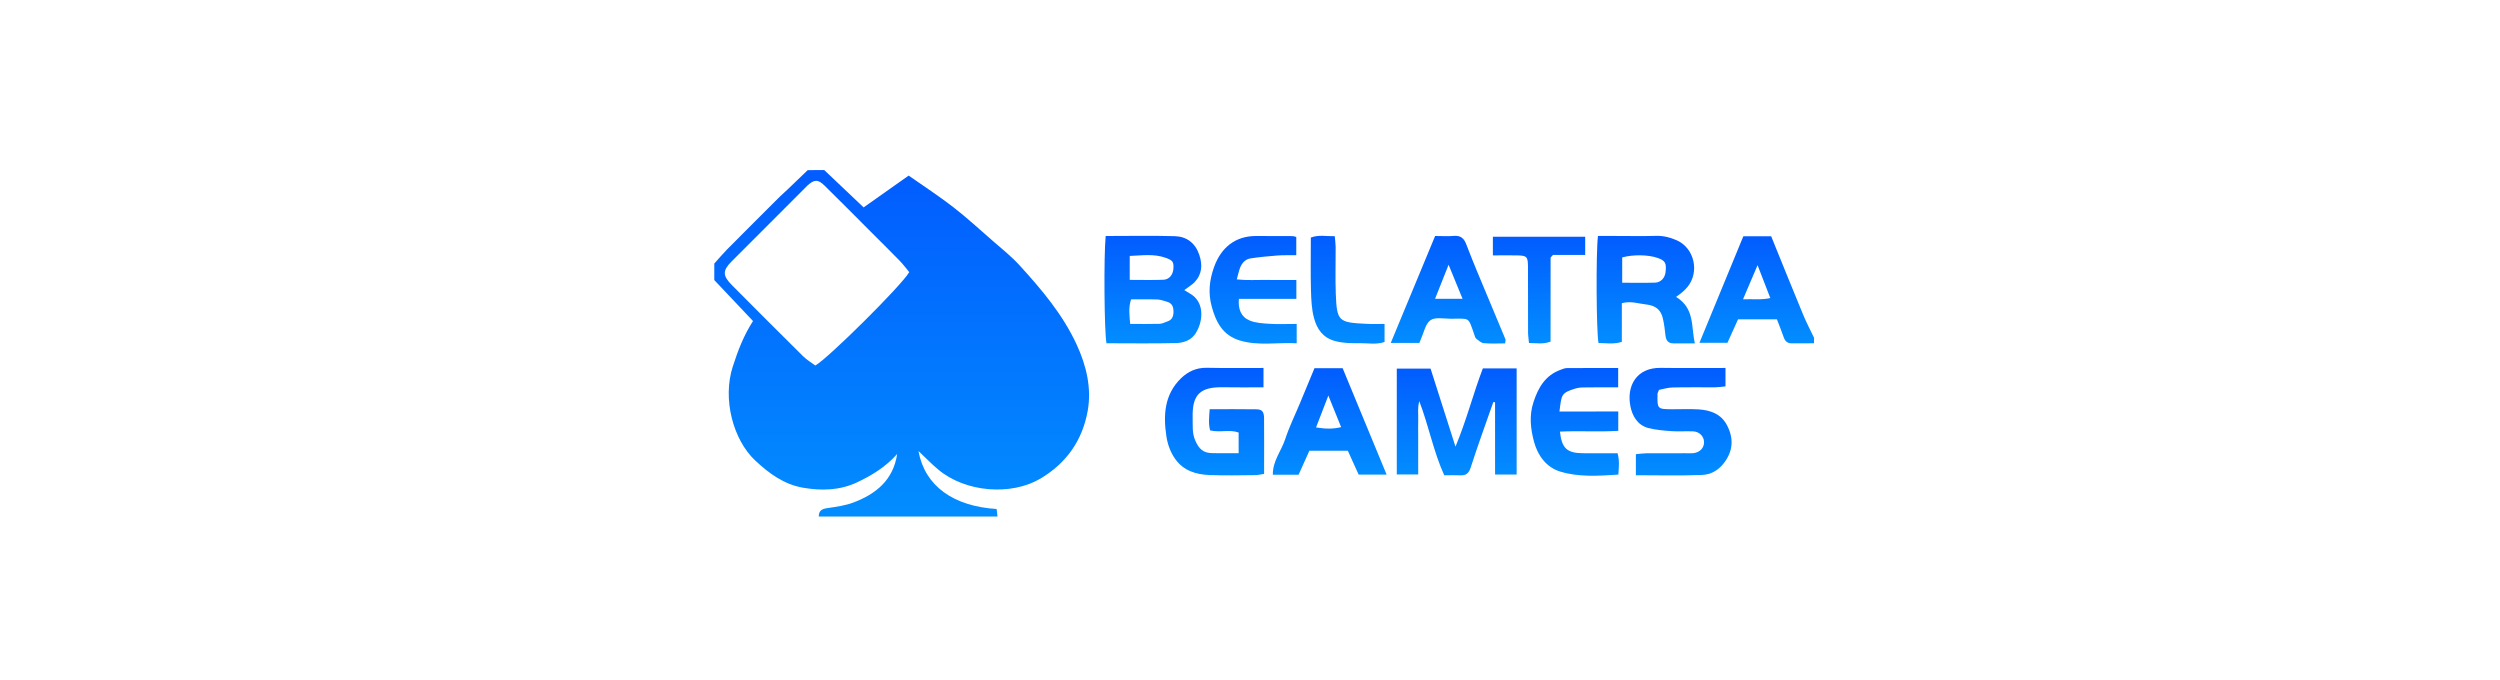 <?xml version="1.0" encoding="UTF-8"?> <svg xmlns="http://www.w3.org/2000/svg" width="147" height="40" viewBox="0 0 147 40" fill="none"><path d="M48.466 10C49.241 10.735 50.017 11.47 50.781 12.195C51.651 11.578 52.52 10.966 53.429 10.325C54.301 10.936 55.195 11.518 56.037 12.168C56.839 12.79 57.588 13.477 58.352 14.145C58.897 14.62 59.469 15.073 59.954 15.605C61.25 17.027 62.492 18.494 63.308 20.262C63.879 21.502 64.196 22.819 63.957 24.155C63.651 25.875 62.72 27.23 61.172 28.145C59.469 29.151 56.783 28.968 55.16 27.603C54.768 27.275 54.414 26.905 54.006 26.521C54.379 28.585 56.067 29.77 58.602 29.929C58.618 30.068 58.634 30.221 58.653 30.372C55.149 30.372 51.648 30.372 48.144 30.372C48.139 30.033 48.324 29.923 48.643 29.878C49.163 29.8 49.7 29.73 50.188 29.545C51.514 29.043 52.525 28.223 52.753 26.696C52.099 27.434 51.294 27.938 50.414 28.354C49.375 28.845 48.289 28.866 47.208 28.676C46.102 28.48 45.233 27.852 44.407 27.079C43.108 25.861 42.469 23.468 43.087 21.555C43.387 20.619 43.736 19.709 44.278 18.878C43.5 18.057 42.751 17.263 42 16.468C42 16.144 42 15.822 42 15.497C42.247 15.224 42.483 14.942 42.74 14.679C43.782 13.627 44.831 12.584 45.877 11.54C46.011 11.409 46.156 11.288 46.29 11.159C46.692 10.775 47.092 10.386 47.495 10.003C47.819 10 48.141 10 48.466 10ZM53.464 15.999C53.26 15.758 53.089 15.521 52.885 15.315C52.321 14.738 51.747 14.172 51.176 13.601C50.282 12.704 49.392 11.806 48.49 10.92C48.096 10.531 47.876 10.545 47.468 10.918C47.43 10.955 47.393 10.993 47.355 11.033C45.909 12.479 44.46 13.922 43.02 15.371C42.475 15.918 42.483 16.211 43.052 16.782C44.439 18.175 45.823 19.565 47.221 20.946C47.441 21.164 47.717 21.325 47.94 21.491C48.643 21.121 53.043 16.758 53.464 15.999Z" fill="url(#paint0_linear)"></path><path d="M106.664 20.185C106.235 20.185 105.803 20.185 105.373 20.19C105.129 20.193 104.974 20.088 104.89 19.852C104.77 19.503 104.63 19.16 104.483 18.776C103.753 18.776 103.007 18.776 102.197 18.776C101.998 19.216 101.784 19.694 101.574 20.158C101.006 20.158 100.474 20.158 99.927 20.158C100.799 18.041 101.655 15.962 102.508 13.893C103.087 13.893 103.597 13.893 104.145 13.893C104.77 15.431 105.392 16.979 106.031 18.519C106.221 18.977 106.452 19.415 106.667 19.863C106.664 19.97 106.664 20.078 106.664 20.185ZM103.345 15.592C103.023 16.346 102.771 16.938 102.489 17.598C103.061 17.574 103.554 17.647 104.094 17.526C103.849 16.887 103.621 16.303 103.345 15.592Z" fill="url(#paint1_linear)"></path><path d="M89.179 21.663C89.179 23.783 89.179 25.819 89.179 27.901C88.764 27.901 88.374 27.901 87.91 27.901C87.91 26.468 87.91 25.06 87.91 23.651C87.876 23.648 87.841 23.646 87.806 23.643C87.36 24.918 86.896 26.186 86.483 27.472C86.37 27.823 86.217 27.963 85.869 27.949C85.573 27.936 85.278 27.947 84.922 27.947C84.296 26.578 84.023 25.084 83.454 23.587C83.344 23.986 83.4 24.314 83.392 24.633C83.382 25.009 83.39 25.387 83.39 25.763C83.39 26.111 83.39 26.463 83.39 26.812C83.39 27.158 83.39 27.504 83.39 27.898C82.95 27.898 82.563 27.898 82.131 27.898C82.131 25.827 82.131 23.769 82.131 21.674C82.797 21.674 83.435 21.674 84.117 21.674C84.584 23.136 85.058 24.62 85.582 26.262C86.242 24.681 86.623 23.149 87.191 21.663C87.835 21.663 88.474 21.663 89.179 21.663Z" fill="url(#paint2_linear)"></path><path d="M65.014 13.877C66.401 13.877 67.743 13.85 69.081 13.887C69.771 13.909 70.275 14.282 70.511 14.966C70.718 15.564 70.689 16.122 70.235 16.6C70.106 16.734 69.937 16.83 69.637 17.058C69.908 17.235 70.085 17.316 70.222 17.442C70.841 18.019 70.683 18.99 70.316 19.583C70.058 20.002 69.602 20.163 69.148 20.173C67.783 20.206 66.417 20.184 65.062 20.184C64.931 19.548 64.896 15.062 65.014 13.877ZM66.428 16.457C67.131 16.457 67.772 16.476 68.413 16.449C68.751 16.436 68.974 16.152 68.996 15.8C69.022 15.4 68.958 15.312 68.556 15.164C67.855 14.909 67.15 15.022 66.428 15.049C66.428 15.532 66.428 15.934 66.428 16.457ZM66.506 17.603C66.35 18.078 66.409 18.537 66.455 19.047C67.067 19.047 67.627 19.057 68.188 19.041C68.338 19.036 68.489 18.953 68.639 18.902C68.91 18.813 68.996 18.62 69.001 18.346C69.006 18.04 68.918 17.82 68.604 17.737C68.427 17.692 68.25 17.616 68.07 17.611C67.56 17.592 67.05 17.603 66.506 17.603Z" fill="url(#paint3_linear)"></path><path d="M98.553 17.459C99.667 18.138 99.428 19.211 99.659 20.19C99.232 20.19 98.811 20.193 98.387 20.19C98.092 20.188 97.963 20.021 97.931 19.737C97.894 19.396 97.853 19.053 97.775 18.717C97.66 18.224 97.357 17.969 96.823 17.907C96.353 17.856 95.897 17.684 95.364 17.826C95.364 18.583 95.364 19.332 95.364 20.102C94.875 20.255 94.43 20.174 93.993 20.169C93.864 19.544 93.837 14.886 93.96 13.874C94.261 13.874 94.577 13.874 94.894 13.874C95.728 13.874 96.566 13.893 97.4 13.869C97.816 13.858 98.197 13.963 98.562 14.116C99.632 14.564 99.959 16.002 99.208 16.893C99.122 16.995 99.023 17.091 98.924 17.177C98.822 17.266 98.709 17.341 98.553 17.459ZM95.385 16.625C96.053 16.625 96.686 16.638 97.319 16.619C97.657 16.608 97.894 16.343 97.934 16.008C97.998 15.468 97.918 15.323 97.464 15.165C96.912 14.972 96.018 14.961 95.385 15.136C95.385 15.608 95.385 16.083 95.385 16.625Z" fill="url(#paint4_linear)"></path><path d="M74.294 21.636C74.294 22.071 74.294 22.388 74.294 22.774C73.484 22.774 72.712 22.787 71.939 22.771C70.565 22.742 70.093 23.195 70.128 24.561C70.139 25.012 70.088 25.462 70.281 25.902C70.501 26.409 70.758 26.637 71.281 26.645C71.786 26.653 72.293 26.648 72.832 26.648C72.832 26.213 72.832 25.846 72.832 25.433C72.312 25.237 71.738 25.449 71.155 25.307C71.051 24.928 71.094 24.539 71.129 24.062C72.059 24.062 72.966 24.051 73.873 24.067C74.211 24.072 74.324 24.207 74.327 24.59C74.337 25.666 74.329 26.742 74.329 27.866C74.136 27.893 73.959 27.939 73.785 27.939C72.897 27.947 72.009 27.968 71.123 27.933C70.332 27.901 69.591 27.684 69.1 26.986C68.821 26.589 68.658 26.138 68.585 25.661C68.395 24.405 68.464 23.201 69.441 22.245C69.852 21.846 70.348 21.615 70.954 21.626C72.052 21.65 73.149 21.636 74.294 21.636Z" fill="url(#paint5_linear)"></path><path d="M101.459 21.636C101.459 22.033 101.459 22.347 101.459 22.72C101.255 22.739 101.051 22.771 100.845 22.774C100.01 22.779 99.173 22.763 98.339 22.784C98.057 22.792 97.778 22.881 97.547 22.924C97.496 23.063 97.462 23.112 97.462 23.16C97.448 24.059 97.448 24.059 98.347 24.064C98.859 24.067 99.372 24.04 99.882 24.072C100.568 24.118 101.193 24.335 101.54 24.99C101.95 25.762 101.918 26.511 101.365 27.23C101.032 27.665 100.576 27.909 100.083 27.927C98.798 27.979 97.512 27.944 96.19 27.944C96.19 27.501 96.19 27.133 96.19 26.707C96.391 26.688 96.595 26.656 96.802 26.653C97.555 26.648 98.309 26.65 99.066 26.65C99.227 26.65 99.391 26.661 99.552 26.648C99.951 26.613 100.214 26.331 100.198 25.974C100.182 25.655 99.924 25.384 99.57 25.365C99.141 25.344 98.706 25.381 98.277 25.352C97.829 25.32 97.373 25.279 96.938 25.172C96.284 25.011 95.975 24.448 95.865 23.876C95.64 22.706 96.209 21.609 97.655 21.631C98.889 21.649 100.128 21.636 101.459 21.636Z" fill="url(#paint6_linear)"></path><path d="M81.533 27.908C80.9 27.908 80.425 27.908 79.889 27.908C79.685 27.457 79.467 26.98 79.253 26.505C78.496 26.505 77.772 26.505 76.991 26.505C76.784 26.966 76.57 27.447 76.358 27.913C75.845 27.913 75.368 27.913 74.842 27.913C74.831 27.103 75.344 26.508 75.569 25.823C75.808 25.094 76.151 24.399 76.446 23.688C76.731 23.006 77.013 22.322 77.291 21.651C77.868 21.651 78.375 21.651 78.947 21.651C79.792 23.685 80.637 25.735 81.533 27.908ZM78.107 23.258C77.858 23.908 77.629 24.495 77.383 25.134C77.903 25.214 78.362 25.241 78.858 25.115C78.606 24.487 78.37 23.908 78.107 23.258Z" fill="url(#paint7_linear)"></path><path d="M84.385 13.877C84.798 13.877 85.147 13.901 85.49 13.871C85.885 13.837 86.084 14.016 86.215 14.36C86.421 14.904 86.641 15.446 86.864 15.986C87.414 17.308 87.972 18.631 88.522 19.954C88.538 19.997 88.514 20.056 88.501 20.192C88.09 20.192 87.664 20.217 87.245 20.179C87.09 20.166 86.937 20.015 86.797 19.908C86.741 19.865 86.722 19.768 86.695 19.693C86.309 18.583 86.446 18.749 85.276 18.741C84.876 18.738 84.377 18.636 84.106 18.832C83.811 19.047 83.725 19.554 83.551 19.935C83.519 20.005 83.492 20.077 83.457 20.163C82.918 20.163 82.389 20.163 81.777 20.163C82.66 18.035 83.519 15.964 84.385 13.877ZM85.998 17.569C85.719 16.892 85.48 16.308 85.177 15.567C84.876 16.321 84.637 16.922 84.382 17.569C84.93 17.569 85.405 17.569 85.998 17.569Z" fill="url(#paint8_linear)"></path><path d="M95.154 24.195C95.154 24.619 95.154 24.933 95.154 25.333C94.014 25.405 92.868 25.322 91.725 25.379C91.828 26.352 92.136 26.642 93.072 26.65C93.743 26.656 94.411 26.65 95.111 26.65C95.237 27.074 95.186 27.463 95.16 27.906C93.99 27.984 92.831 28.064 91.731 27.726C90.926 27.479 90.416 26.782 90.202 25.98C89.995 25.215 89.906 24.424 90.175 23.624C90.457 22.776 90.87 22.071 91.755 21.746C91.879 21.7 92.007 21.644 92.136 21.644C93.126 21.636 94.116 21.639 95.149 21.639C95.149 22.033 95.149 22.368 95.149 22.776C94.532 22.776 93.947 22.771 93.362 22.779C93.123 22.782 92.871 22.773 92.648 22.841C91.774 23.104 91.822 23.221 91.696 24.198C92.817 24.195 93.942 24.195 95.154 24.195Z" fill="url(#paint9_linear)"></path><path d="M76.245 19.047C76.245 19.469 76.245 19.783 76.245 20.185C75.105 20.123 73.989 20.354 72.886 20.016C71.901 19.713 71.501 18.948 71.249 18.025C71.029 17.218 71.112 16.466 71.391 15.691C71.805 14.543 72.65 13.88 73.836 13.877C74.563 13.875 75.29 13.877 76.014 13.883C76.065 13.883 76.116 13.907 76.221 13.934C76.221 14.253 76.221 14.586 76.221 15.007C75.856 15.012 75.488 14.996 75.121 15.023C74.592 15.063 74.061 15.114 73.538 15.192C73.227 15.238 73.025 15.463 72.915 15.75C72.84 15.946 72.8 16.153 72.722 16.429C73.334 16.496 73.919 16.453 74.498 16.461C75.059 16.469 75.62 16.464 76.226 16.464C76.226 16.853 76.226 17.186 76.226 17.575C75.086 17.575 73.964 17.575 72.846 17.575C72.792 18.173 72.974 18.637 73.479 18.846C73.836 18.994 74.254 19.015 74.648 19.04C75.156 19.072 75.665 19.047 76.245 19.047Z" fill="url(#paint10_linear)"></path><path d="M87.781 15.017C87.781 14.59 87.781 14.277 87.781 13.92C89.598 13.92 91.382 13.92 93.209 13.92C93.209 14.274 93.209 14.607 93.209 14.99C92.546 14.99 91.908 14.99 91.315 14.99C91.251 15.057 91.232 15.076 91.216 15.098C91.2 15.116 91.175 15.14 91.175 15.162C91.173 16.799 91.173 18.435 91.173 20.085C90.743 20.254 90.349 20.174 89.904 20.168C89.885 19.948 89.85 19.744 89.85 19.54C89.845 18.253 89.853 16.962 89.845 15.674C89.842 15.089 89.775 15.028 89.203 15.017C88.75 15.009 88.297 15.017 87.781 15.017Z" fill="url(#paint11_linear)"></path><path d="M81.412 19.047C81.412 19.433 81.412 19.747 81.412 20.107C80.94 20.276 80.43 20.174 79.931 20.179C79.457 20.184 78.987 20.184 78.504 20.053C77.769 19.857 77.439 19.337 77.267 18.714C77.12 18.186 77.101 17.611 77.085 17.056C77.058 16.037 77.077 15.014 77.077 13.968C77.538 13.791 77.986 13.901 78.483 13.888C78.501 14.116 78.534 14.319 78.536 14.523C78.542 15.438 78.509 16.353 78.544 17.265C78.609 18.886 78.684 18.966 80.344 19.041C80.691 19.06 81.034 19.047 81.412 19.047Z" fill="url(#paint12_linear)"></path><defs><linearGradient id="paint0_linear" x1="53.017" y1="30.369" x2="53.017" y2="9.999" gradientUnits="userSpaceOnUse"><stop stop-color="#028DFF"></stop><stop offset="1" stop-color="#025CFF"></stop></linearGradient><linearGradient id="paint1_linear" x1="103.296" y1="20.19" x2="103.296" y2="13.891" gradientUnits="userSpaceOnUse"><stop stop-color="#028DFF"></stop><stop offset="1" stop-color="#025CFF"></stop></linearGradient><linearGradient id="paint2_linear" x1="85.655" y1="27.949" x2="85.655" y2="21.662" gradientUnits="userSpaceOnUse"><stop stop-color="#028DFF"></stop><stop offset="1" stop-color="#025CFF"></stop></linearGradient><linearGradient id="paint3_linear" x1="67.788" y1="20.192" x2="67.788" y2="13.868" gradientUnits="userSpaceOnUse"><stop stop-color="#028DFF"></stop><stop offset="1" stop-color="#025CFF"></stop></linearGradient><linearGradient id="paint4_linear" x1="96.77" y1="20.196" x2="96.77" y2="13.869" gradientUnits="userSpaceOnUse"><stop stop-color="#028DFF"></stop><stop offset="1" stop-color="#025CFF"></stop></linearGradient><linearGradient id="paint5_linear" x1="71.418" y1="27.956" x2="71.418" y2="21.63" gradientUnits="userSpaceOnUse"><stop stop-color="#028DFF"></stop><stop offset="1" stop-color="#025CFF"></stop></linearGradient><linearGradient id="paint6_linear" x1="98.815" y1="27.954" x2="98.815" y2="21.631" gradientUnits="userSpaceOnUse"><stop stop-color="#028DFF"></stop><stop offset="1" stop-color="#025CFF"></stop></linearGradient><linearGradient id="paint7_linear" x1="78.189" y1="27.912" x2="78.189" y2="21.649" gradientUnits="userSpaceOnUse"><stop stop-color="#028DFF"></stop><stop offset="1" stop-color="#025CFF"></stop></linearGradient><linearGradient id="paint8_linear" x1="85.152" y1="20.196" x2="85.152" y2="13.864" gradientUnits="userSpaceOnUse"><stop stop-color="#028DFF"></stop><stop offset="1" stop-color="#025CFF"></stop></linearGradient><linearGradient id="paint9_linear" x1="92.599" y1="27.975" x2="92.599" y2="21.636" gradientUnits="userSpaceOnUse"><stop stop-color="#028DFF"></stop><stop offset="1" stop-color="#025CFF"></stop></linearGradient><linearGradient id="paint10_linear" x1="73.683" y1="20.207" x2="73.683" y2="13.877" gradientUnits="userSpaceOnUse"><stop stop-color="#028DFF"></stop><stop offset="1" stop-color="#025CFF"></stop></linearGradient><linearGradient id="paint11_linear" x1="90.495" y1="20.193" x2="90.495" y2="13.919" gradientUnits="userSpaceOnUse"><stop stop-color="#028DFF"></stop><stop offset="1" stop-color="#025CFF"></stop></linearGradient><linearGradient id="paint12_linear" x1="79.243" y1="20.206" x2="79.243" y2="13.868" gradientUnits="userSpaceOnUse"><stop stop-color="#028DFF"></stop><stop offset="1" stop-color="#025CFF"></stop></linearGradient></defs></svg> 